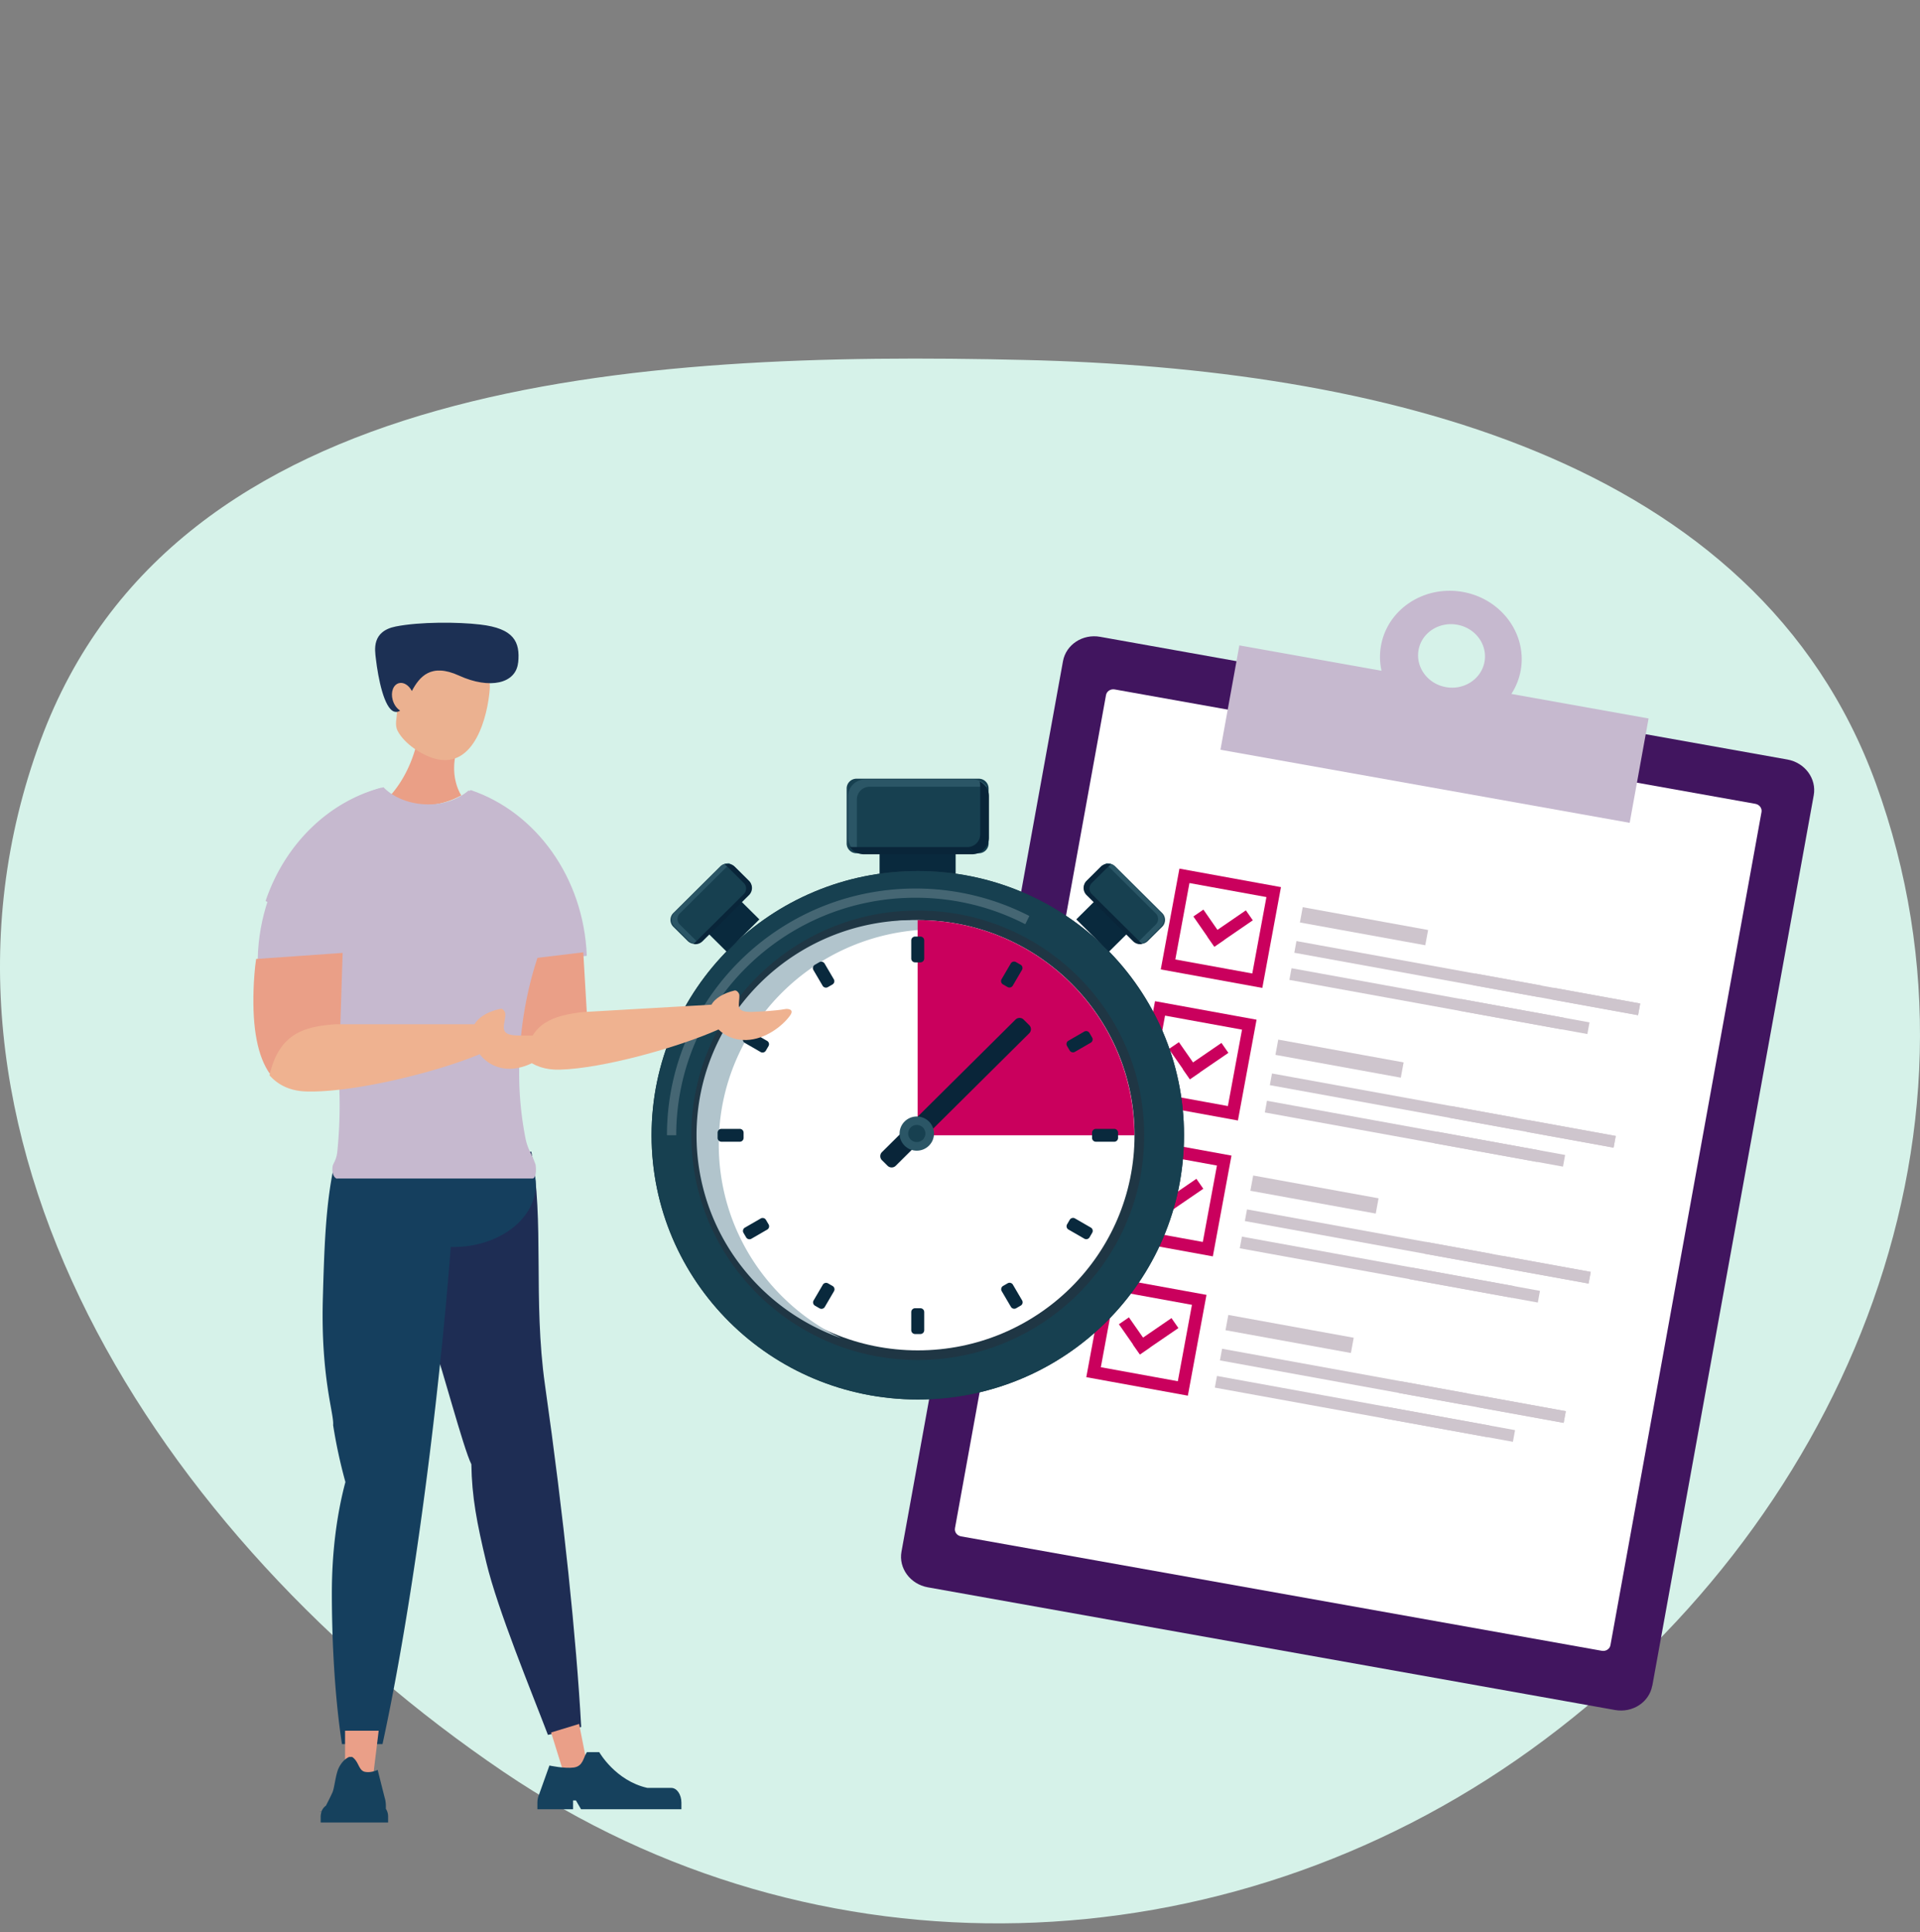 <svg xmlns="http://www.w3.org/2000/svg" fill="none" class="w-100" viewBox="0 0 164 165"><rect x="0" y="0" width="164" height="165" fill="#808080" stroke="none"/><path fill-rule="evenodd" clip-rule="evenodd" d="M87.55 30.74c29.946.704 62.493 8.174 72.679 36.162 11.044 30.351-3.182 63.595-29.486 82.531-26.193 18.856-61.025 19.968-87.75 1.865C13.438 131.279-8.864 96.581 3.466 63.22c11.46-31.008 50.847-33.26 84.084-32.48Z" fill="#D6F2E9"></path><g clip-path="url(#a)"><path d="M141.13 143.944c-.257 1.417-1.678 2.345-3.178 2.083l-58.7-10.478c-1.5-.269-2.507-1.629-2.25-3.046l13.794-76.038c.257-1.417 1.678-2.352 3.177-2.083l58.701 10.478c1.499.27 2.506 1.637 2.249 3.054l-13.786 76.03h-.007Z" fill="#41155F"></path><path d="M137.559 140.487c-.057.333-.392.546-.742.482l-54.725-9.77c-.35-.063-.585-.375-.52-.708l12.9-71.135c.058-.326.393-.546.743-.482l54.724 9.77c.35.063.586.382.522.708l-12.902 71.135Z" fill="#fff"></path><path d="M129.093 59.264a5.506 5.506 0 0 0 .799-2.005c.564-3.117-1.649-6.121-4.94-6.71-3.299-.587-6.426 1.46-6.99 4.577a5.443 5.443 0 0 0 .043 2.154l-12.144-2.168-1.614 8.913 34.955 6.24 1.614-8.911-11.731-2.097.008.007Zm-5.591-.588c-1.556-.277-2.598-1.7-2.334-3.167.264-1.474 1.742-2.437 3.298-2.16 1.557.276 2.606 1.692 2.335 3.166-.272 1.474-1.749 2.444-3.306 2.16h.007Z" fill="#C6B9CF"></path><path d="m100.742 74.177-1.593 8.607 8.675 1.58 1.592-8.608-8.674-1.58Zm-.35 7.757 1.206-6.525 6.576 1.197-1.207 6.525-6.575-1.197Z" fill="#CA005D"></path><path d="m111.274 77.47-.24 1.304 10.709 1.946.241-1.303-10.71-1.947ZM110.739 80.364l-.184.996 29.362 5.337.184-.997-29.362-5.337Z" fill="#CEC5CD"></path><path d="m126.021 83.132-.184.997 5.646 1.026.184-.996-5.646-1.027ZM132.691 84.348l-.184.996 7.409 1.347.184-.996-7.409-1.347ZM110.319 82.682l-.184.997 23.267 4.229.184-.997-23.267-4.229Z" fill="#CEC5CD"></path><path d="m124.803 85.313-.184.996 10.969 1.994.184-.996-10.969-1.994Z" fill="#CEC5CD"></path><path d="m107.01 78.59-.592-.85-2.428 1.665-1.199-1.729-.857.588 1.2 1.729-.008.007.593.85.007-.007.007.007.857-.588-.007-.007 2.427-1.665ZM98.657 85.497l-1.592 8.608 8.674 1.58 1.592-8.608-8.674-1.58Zm-.35 7.758 1.207-6.525 6.575 1.197-1.207 6.525-6.575-1.197Z" fill="#CA005D"></path><path d="m109.184 88.777-.24 1.303 10.709 1.947.241-1.303-10.71-1.947ZM108.649 91.67l-.184.997 29.362 5.336.184-.996-29.362-5.337Z" fill="#CEC5CD"></path><path d="m123.937 94.447-.184.997 5.647 1.026.184-.996-5.647-1.027ZM130.601 95.663l-.184.996 7.409 1.347.184-.997-7.409-1.346ZM108.221 94.003l-.184.996 23.266 4.23.184-.997-23.266-4.23Z" fill="#CEC5CD"></path><path d="m122.718 96.635-.184.996 10.97 1.994.184-.996-10.97-1.994Z" fill="#CEC5CD"></path><path d="m104.925 89.911-.592-.85-2.428 1.665-1.206-1.729-.857.581 1.207 1.729-.015.007.593.85.007-.007.007.014.857-.588-.007-.007 2.434-1.665ZM96.515 97.102l-1.592 8.607 8.674 1.58 1.592-8.607-8.674-1.58Zm-.35 7.757 1.206-6.524 6.576 1.197-1.207 6.525-6.575-1.198Z" fill="#CA005D"></path><path d="m107.043 100.383-.241 1.303 10.71 1.947.24-1.304-10.709-1.946ZM106.515 103.277l-.184.997 29.362 5.337.184-.997-29.362-5.337Z" fill="#CEC5CD"></path><path d="m121.797 106.053-.184.997 5.646 1.026.184-.996-5.646-1.027ZM128.46 107.269l-.184.996 7.409 1.347.184-.997-7.409-1.346ZM106.08 105.602l-.184.996 23.266 4.229.184-.997-23.266-4.228Z" fill="#CEC5CD"></path><path d="m120.57 108.241-.184.996 10.97 1.994.184-.997-10.97-1.993Z" fill="#CEC5CD"></path><path d="m102.783 101.515-.592-.85-2.428 1.665-1.206-1.728-.857.58 1.206 1.729-.014.007.593.85.007-.007.007.014.857-.588-.007-.007 2.434-1.665ZM94.38 108.997l-1.592 8.607 8.674 1.58 1.592-8.608-8.674-1.579Zm-.35 7.757 1.207-6.525 6.575 1.198-1.206 6.524-6.576-1.197Z" fill="#CA005D"></path><path d="m104.92 112.29-.241 1.304 10.71 1.946.24-1.303-10.709-1.947ZM104.386 115.177l-.184.996 29.362 5.337.184-.997-29.362-5.336Z" fill="#CEC5CD"></path><path d="m119.667 117.96-.184.996 5.646 1.026.184-.996-5.646-1.026ZM126.332 119.161l-.184.996 7.409 1.347.184-.997-7.409-1.346ZM103.951 117.501l-.184.996 23.266 4.229.184-.996-23.266-4.229Z" fill="#CEC5CD"></path><path d="m118.441 120.133-.184.996 10.97 1.994.184-.996-10.97-1.994Z" fill="#CEC5CD"></path><path d="m100.656 113.41-.593-.85-2.427 1.665-1.207-1.729-.856.588 1.206 1.729-.014.007.592.843h.008l.007.007.856-.588-.007-.007 2.435-1.665Z" fill="#CA005D"></path><path d="M78.437 74.7c-3.049 0-5.512 2.452-5.512 5.47 0 3.23 5.512 9.472 5.512 9.472s5.512-6 5.512-9.472c0-3.025-2.47-5.47-5.512-5.47Zm0 8c-1.528 0-2.77-1.234-2.77-2.75s1.242-2.748 2.77-2.748 2.77 1.232 2.77 2.748c0 1.516-1.242 2.75-2.77 2.75Z" fill="#E3833C"></path><path d="M78.437 82.7a2.76 2.76 0 0 0 2.77-2.75 2.76 2.76 0 0 0-2.77-2.748 2.76 2.76 0 0 0-2.77 2.748 2.76 2.76 0 0 0 2.77 2.75Z" fill="#fff"></path><path d="M81.628 72.08h-6.497v3.379h6.497v-3.38Z" fill="#09293D"></path><path d="M83.599 66.497H73.161a.84.84 0 0 0-.842.836v4.697a.84.84 0 0 0 .842.836H83.6a.84.84 0 0 0 .843-.836v-4.697a.84.84 0 0 0-.843-.836Z" fill="#174050"></path><path d="M73.19 72.462v-4.194c0-.595.493-1.084 1.092-1.084H84.313a1.43 1.43 0 0 0-1.17-.616h-9.268c-.785 0-1.427.637-1.427 1.417v3.535c0 .552.328 1.034.8 1.268a1.004 1.004 0 0 1-.05-.326h-.008Z" fill="#2B5666"></path><path d="M83.728 67.057v4.194c0 .595-.493 1.084-1.093 1.084h-10.03a1.43 1.43 0 0 0 1.17.616h9.267c.786 0 1.428-.638 1.428-1.417v-3.535c0-.553-.328-1.034-.8-1.268.036.106.05.212.05.326h.008Z" fill="#092539"></path><path d="M78.394 119.51c12.559 0 22.74-10.102 22.74-22.564s-10.181-22.564-22.74-22.564c-12.558 0-22.739 10.102-22.739 22.564s10.18 22.564 22.74 22.564Z" fill="#1F3644"></path><path d="M78.394 74.382c-12.558 0-22.739 10.102-22.739 22.564s10.181 22.564 22.74 22.564c12.558 0 22.739-10.102 22.739-22.564s-10.181-22.564-22.74-22.564Zm0 41.756c-10.68 0-19.34-8.594-19.34-19.192s8.66-19.192 19.34-19.192c10.681 0 19.341 8.594 19.341 19.192s-8.66 19.192-19.34 19.192Z" fill="#174050"></path><path d="M78.395 115.316c10.224 0 18.512-8.225 18.512-18.37 0-10.145-8.288-18.37-18.512-18.37-10.225 0-18.513 8.225-18.513 18.37 0 10.145 8.288 18.37 18.513 18.37Z" fill="#fff"></path><path d="M61.395 97.732c0-10.145 8.29-18.37 18.513-18.37 2.163 0 4.234.369 6.161 1.042a18.576 18.576 0 0 0-8.06-1.828c-10.224 0-18.513 8.225-18.513 18.37 0 7.998 5.155 14.806 12.351 17.329-6.182-2.976-10.452-9.26-10.452-16.543Z" fill="#B1C4CC"></path><path d="M78.38 78.576v18.37h18.513c0-10.145-8.29-18.37-18.513-18.37Z" fill="#CA005D"></path><path d="M78.616 79.979h-.45a.327.327 0 0 0-.329.326v1.551c0 .18.147.326.329.326h.45a.327.327 0 0 0 .328-.326v-1.551a.327.327 0 0 0-.328-.326ZM78.616 111.717h-.45a.327.327 0 0 0-.329.326v1.551c0 .18.147.326.329.326h.45a.327.327 0 0 0 .328-.326v-1.551a.327.327 0 0 0-.328-.326ZM63.187 96.4h-1.563a.327.327 0 0 0-.329.326v.447c0 .18.147.326.329.326h1.563a.327.327 0 0 0 .329-.326v-.447a.327.327 0 0 0-.329-.326ZM95.172 96.4H93.61a.327.327 0 0 0-.329.326v.447c0 .18.147.326.329.326h1.563a.327.327 0 0 0 .329-.326v-.447a.327.327 0 0 0-.329-.326ZM69.986 82.167l-.389.225a.325.325 0 0 0-.118.445l.787 1.341a.33.33 0 0 0 .448.118l.39-.225c.156-.09.21-.29.118-.445l-.787-1.341a.33.33 0 0 0-.449-.118ZM86.07 109.588l-.389.225a.325.325 0 0 0-.118.446l.786 1.34a.33.33 0 0 0 .45.118l.388-.225c.157-.09.21-.29.118-.445l-.786-1.341a.331.331 0 0 0-.45-.118ZM64.976 104.054l-1.351.78a.325.325 0 0 0-.119.446l.227.386a.33.33 0 0 0 .449.117l1.35-.78a.325.325 0 0 0 .12-.446l-.227-.386a.33.33 0 0 0-.449-.117ZM92.61 88.094l-1.35.78a.324.324 0 0 0-.12.446l.227.386a.33.33 0 0 0 .449.117l1.351-.78c.157-.09.21-.29.119-.446l-.227-.385a.33.33 0 0 0-.449-.118ZM63.723 88.226l-.226.386a.325.325 0 0 0 .119.445l1.352.78a.33.33 0 0 0 .449-.118l.226-.386a.325.325 0 0 0-.12-.446l-1.351-.78a.33.33 0 0 0-.45.119ZM91.373 104.166l-.226.386a.325.325 0 0 0 .12.446l1.351.779a.329.329 0 0 0 .45-.118l.225-.386a.324.324 0 0 0-.119-.445l-1.352-.78a.33.33 0 0 0-.449.118ZM70.28 109.713l-.786 1.342a.324.324 0 0 0 .12.445l.388.224a.329.329 0 0 0 .449-.118l.785-1.341a.325.325 0 0 0-.119-.446l-.389-.224a.33.33 0 0 0-.449.118ZM86.336 82.276l-.785 1.342a.325.325 0 0 0 .119.445l.389.224a.33.33 0 0 0 .449-.118l.785-1.341a.325.325 0 0 0-.119-.446l-.389-.224a.33.33 0 0 0-.449.118ZM62.995 76.66l-2.787 2.765 1.868 1.853 2.787-2.765-1.868-1.853Z" fill="#09293D"></path><path d="m61.526 73.986-4.008 3.977a.831.831 0 0 0 0 1.183l1.222 1.212a.847.847 0 0 0 1.191 0l4.009-3.978a.831.831 0 0 0 0-1.182l-1.222-1.212a.847.847 0 0 0-1.192 0Z" fill="#174050"></path><path d="m59.539 80.41-1.478-1.466a.663.663 0 0 1 0-.935l4.262-4.23.043-.042a.873.873 0 0 0-.77.234l-3.978 3.946a.855.855 0 0 0 0 1.212l1.193 1.183c.242.24.585.304.892.205a.65.65 0 0 1-.164-.12v.014Z" fill="#2B5666"></path><path d="m62.06 73.943 1.478 1.466a.664.664 0 0 1 0 .935l-4.262 4.23-.043.042a.873.873 0 0 0 .77-.234l3.977-3.946a.855.855 0 0 0 0-1.211l-1.192-1.183a.873.873 0 0 0-.892-.206.65.65 0 0 1 .164.12v-.013Z" fill="#092539"></path><path d="m93.8 76.657-1.868 1.854 2.787 2.765 1.868-1.854-2.787-2.765Z" fill="#09293D"></path><path d="M94.064 73.987 92.843 75.2a.831.831 0 0 0 0 1.182l4.008 3.977a.847.847 0 0 0 1.191 0l1.222-1.212a.831.831 0 0 0 0-1.182l-4.008-3.978a.847.847 0 0 0-1.192 0Z" fill="#174050"></path><path d="m97.25 80.41 1.478-1.466a.663.663 0 0 0 0-.935l-4.262-4.23-.043-.042a.873.873 0 0 1 .771.234l3.977 3.946a.855.855 0 0 1 0 1.212l-1.192 1.183a.873.873 0 0 1-.893.205.648.648 0 0 0 .164-.12v.014Z" fill="#2B5666"></path><path d="m94.73 73.943-1.478 1.466a.664.664 0 0 0 0 .935l4.263 4.23.042.042a.873.873 0 0 1-.77-.234l-3.978-3.946a.855.855 0 0 1 0-1.211l1.193-1.183a.873.873 0 0 1 .892-.206.648.648 0 0 0-.164.12v-.013ZM86.739 87.069 75.334 98.385a.486.486 0 0 0 0 .692l.48.476c.192.19.504.19.697 0l11.404-11.317a.486.486 0 0 0 0-.691l-.48-.476a.495.495 0 0 0-.697 0Z" fill="#092539"></path><path d="M78.308 98.264c.813 0 1.471-.654 1.471-1.46 0-.806-.658-1.46-1.47-1.46-.813 0-1.471.654-1.471 1.46 0 .806.658 1.46 1.47 1.46Z" fill="#2B5666"></path><path d="M78.308 97.527a.733.733 0 0 0 .736-.73c0-.403-.33-.73-.736-.73a.733.733 0 0 0-.735.73c0 .403.33.73.735.73Z" fill="#174050"></path><path opacity=".2" d="M78.209 76.663c3.377 0 6.561.815 9.367 2.26l.35-.701a21.241 21.241 0 0 0-9.724-2.345c-11.709 0-21.233 9.45-21.233 21.069h.792c0-11.186 9.168-20.283 20.44-20.283h.008Z" fill="#fff"></path><path d="M34.686 100.318c.2 3.358.043 4.315.964 8.579 1.435 6.603 1.271 5.052 1.407 5.973.635 1.629 2.513 8.791 3.205 10.173.043 2.791.464 4.987 1.278 8.388.978 4.066 3.827 10.952 5.262 14.721l2.842-.673c-.414-7.516-1.478-17.845-3.092-29.202-1.035-7.275-.035-14.027-1.17-19.935l-10.703 1.969.007.007Z" fill="#1E2D54"></path><path d="M28.518 99.617c-.707 3.315-.821 6.957-.943 11.314-.178 6.751.979 9.84.879 10.768a43.58 43.58 0 0 0 1.05 4.86c-.73 2.727-1.158 5.979-1.158 9.479 0 4.18.25 8.905.864 12.901h3.463c1.613-7.411 3.256-17.697 4.548-29.117.828-7.319 1.414-14.205 1.75-20.205H28.517Z" fill="#153F5E"></path><path d="M38.72 106.489c3.892 0 7.047-2.392 7.047-5.342 0-2.95-3.155-5.342-7.047-5.342s-7.046 2.392-7.046 5.342c0 2.95 3.154 5.342 7.046 5.342Z" fill="#153F5E"></path><path d="M31.91 151.362h-2.435v-3.564h2.87l-.436 3.564Z" fill="#EA9F88"></path><path d="M32.959 154.458v-.248c0-.255-.036-.489-.1-.688l-.6-2.38s-.55.276-1.092.163c-.543-.113-.514-.893-1.086-1.268h-.256s-.529.177-.9.956c-.264.56-.357 1.693-.528 2.069-.193.425-.4.829-.557 1.133a1.042 1.042 0 0 0-.386.525c-.207 0-.25 0 0 .021-.035.12-.064.248-.064.375v.518h5.761v-.518c0-.248-.07-.467-.192-.651v-.007Zm-2.078-.426h-.164.164Z" fill="#16415D"></path><path d="m50.158 150.731-2.028.616-1.056-3.4 2.391-.73.693 3.514Z" fill="#EA9F88"></path><path d="m46.052 153.225.878-2.458s1.3.283 2.092.17c.793-.121.793-.836 1.107-1.311h1.057s1.385 2.444 4.112 3.053h2.042c.478 0 .864.567.864 1.261v.56h-8.575l-.435-.751h-.243v.751h-3.049v-.56c0-.262.057-.51.15-.708v-.007Z" fill="#16415D"></path><path d="M33.187 68.12a6.735 6.735 0 0 0 2.92.651 6.725 6.725 0 0 0 3.291-.85c-.378-.624-.607-1.438-.607-2.33 0-1.22.421-2.29 1.064-2.927v-1.523h-3.898c-.172 2.834-1.221 5.32-2.778 6.971l.008.007Z" fill="#EA9F86"></path><path d="M41.833 58.832c.164-2.21-2.27-2.466-4.055-2.6-1.15-.085-2.185 0-2.942 1.126-.186-.27-.6.205-.9.198-.606-.02-.992.163-1.02 1.02-.029.85.3 2.04.906 2.07.029 0 .057 0 .086-.008.021.694-.236 1.226.064 1.793.593 1.112 2.063 2.04 3.127 2.344 3.47.992 4.57-3.726 4.734-5.936v-.007Z" fill="#EBB190"></path><path d="M44.26 56.593c.186-1.785-.364-2.926-3.241-3.259-1.913-.227-5.155-.24-7.204.163-2.092.41-1.792 2.026-1.713 2.727.2 1.73.714 4.265 1.563 4.542.2.063.364.02.514-.085-.278-.17-.52-.496-.635-.9-.193-.68.05-1.325.543-1.445.4-.1.842.19 1.092.673.65-1.212 1.62-2.416 4.026-1.318 2.635 1.204 4.863.68 5.048-1.098h.007Z" fill="#1C3054"></path><path d="M34.744 82.423c5.461 0 10.659-.284 15.378-.8-.257-6.681-4.348-12.278-9.917-14.156-.87.752-2.156 1.226-3.598 1.226-1.592 0-2.991-.58-3.855-1.466-6.047 1.615-10.574 7.537-10.738 14.657 3.99.347 8.275.539 12.73.539Z" fill="#C6B9CF"></path><path d="m49.822 81.325.307 5.228c-2.848.673-4.676 1.856-5.283 3.698-1.078-1.169-1.692-3.131-1.856-5.887-.036-.638-.05-1.615 0-2.218l6.825-.821h.007Z" fill="#EA9F87"></path><path d="M44.825 90.357c.492-3.06 2.463-3.634 4.961-3.931l10.981-.631c.3-.538 1.028-.985 1.978-1.211.178-.043.392.212.407.382.042.772-.457 1.488 1.064 1.445.7-.02 2.099-.099 2.841-.24.186-.036.828-.022.436.538-.622.885-2.12 2.061-3.749 2.104-1.028.028-1.835-.368-2.37-.9-3.513 1.559-9.917 3.33-13.55 3.43-1.222.035-2.221-.298-3.014-.986h.015Z" fill="#EFB290"></path><path d="M28.81 100.637h16.671c.379 0 .307-1.056.257-1.204-.321-.95-.65-1.205-.864-2.282a28.733 28.733 0 0 1-.528-5.533c0-6.234 1.892-12.128 4.377-15.607-1.65-4.052-4.82-7.183-8.71-8.501-.872.751-2.157 1.226-3.599 1.226-1.592 0-2.991-.581-3.855-1.467-4.57 1.219-8.26 4.888-9.874 9.677 3.605 1.58 6.325 8.8 6.325 17.478 0 1.353-.071 2.678-.2 3.939-.07.694-.364.992-.4 1.24-.1.687.2 1.048.4 1.048v-.014Z" fill="#C6B9CF"></path><path d="m29.267 81.374-.2 6.263c-3.112.61-5.183 1.906-6.018 4.06-1.035-1.467-1.5-3.855-1.392-7.156.021-.765.107-1.934.221-2.65l7.382-.517h.007Z" fill="#EA9F87"></path><path d="M23.02 91.824c.836-3.62 2.999-4.173 5.705-4.357h11.808c.372-.63 1.2-1.112 2.242-1.318.193-.035.4.276.393.482-.029.921-.635 1.743.992 1.792.75.022 2.257.022 3.063-.092.207-.028.893.029.414.673-.75 1.02-2.477 2.317-4.22 2.26a3.144 3.144 0 0 1-2.44-1.24c-3.913 1.623-10.939 3.302-14.837 3.181-1.306-.042-2.341-.503-3.12-1.381Z" fill="#EFB290"></path></g><defs><clipPath id="a"><path fill="#fff" transform="translate(21.642 50.45)" d="M0 0h133.316v105.176H0z"></path></clipPath></defs></svg>